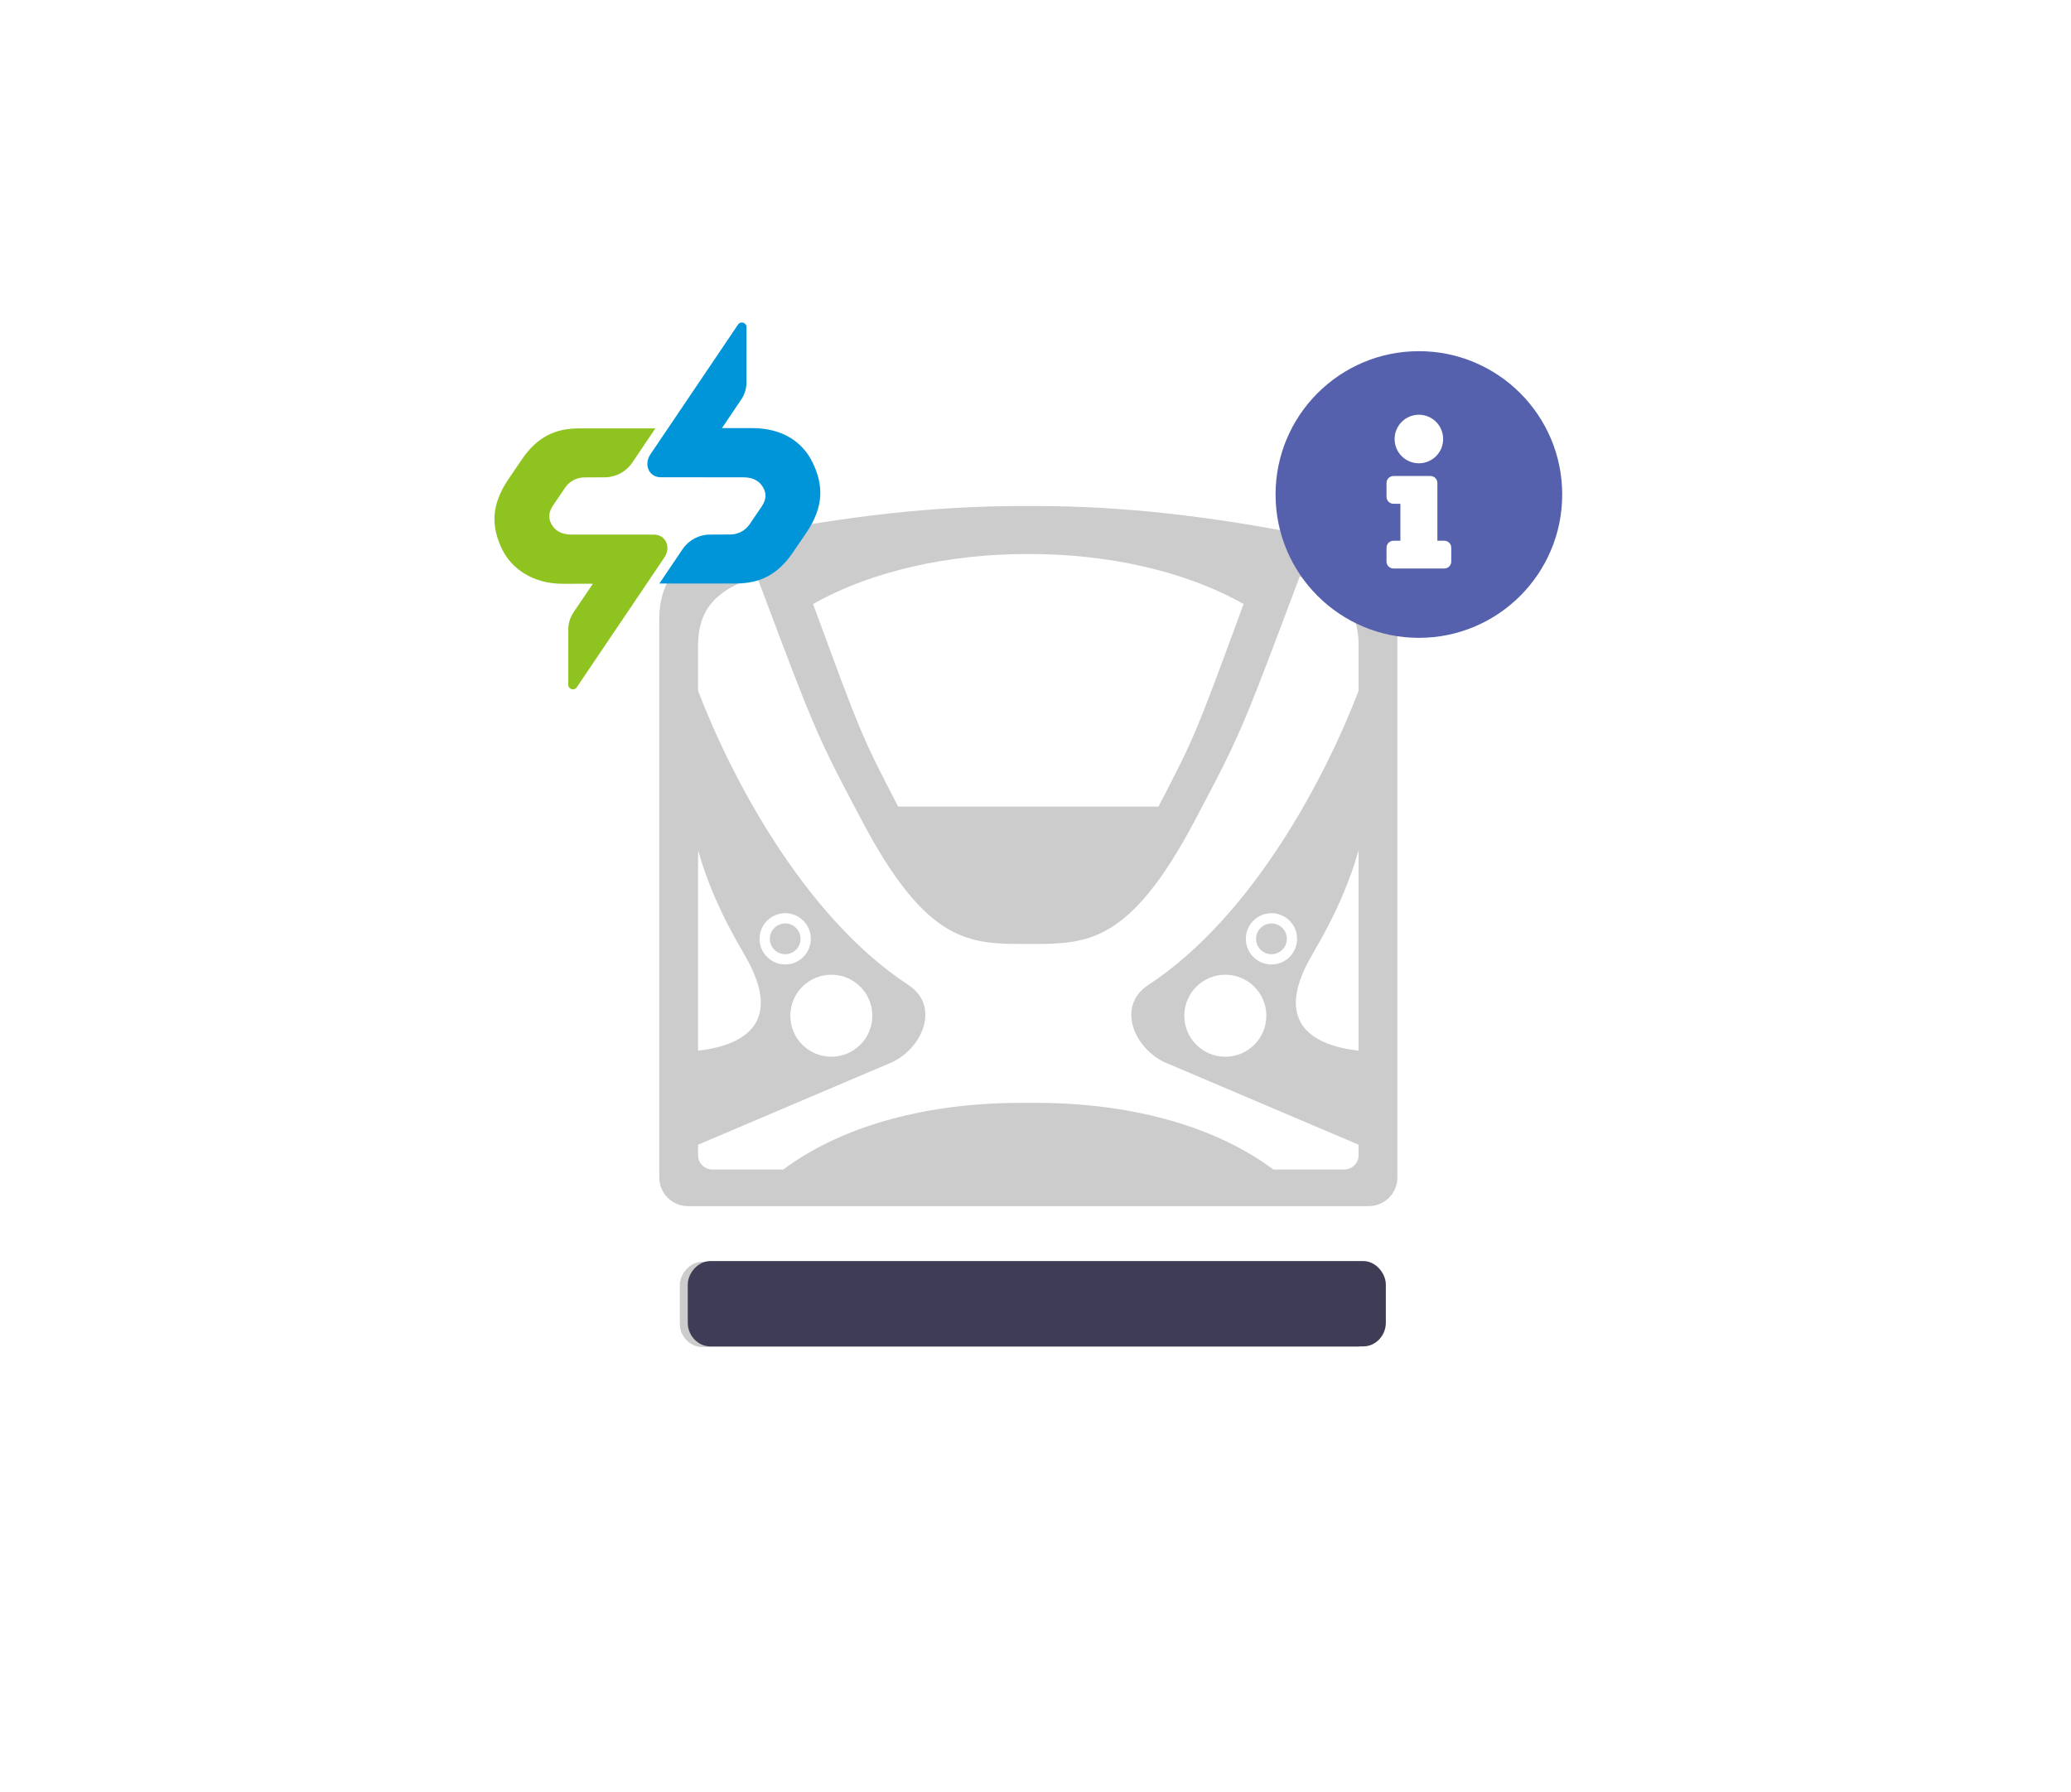 <svg width="289" height="250" viewBox="0 0 289 250" fill="none" xmlns="http://www.w3.org/2000/svg">
<mask id="mask0_3156_7094" style="mask-type:alpha" maskUnits="userSpaceOnUse" x="0" y="0" width="289" height="250">
<path d="M288.5 0H0.75V250H288.5V0Z" fill="white"/>
</mask>
<g mask="url(#mask0_3156_7094)">
<path d="M189.163 176.059C190.811 176.059 192.276 177.707 192.276 179.355V184.665C192.276 186.496 190.811 187.961 189.163 187.961H97.974C96.326 187.961 94.861 186.496 94.861 184.665V179.355C94.861 177.707 96.326 176.059 97.974 176.059H189.163Z" fill="#CCCCCC"/>
<path fill-rule="evenodd" clip-rule="evenodd" d="M143.5 70.608C143.211 70.606 142.922 70.606 142.633 70.606H142.627C130.451 70.606 118.275 71.979 104.451 74.725C96.578 76.74 92 79.303 92 86.445V164.295C92 166.504 93.791 168.295 96 168.295H127.706H132.691H143.5H154.309H159.294H191C193.209 168.295 195 166.504 195 164.295V86.445C195 79.303 190.422 76.74 182.549 74.725C168.724 71.979 156.547 70.606 144.37 70.606C144.08 70.606 143.79 70.606 143.5 70.608ZM143.5 77.303V77.303C132.551 77.276 121.689 79.624 113.458 84.285C120.253 102.745 120.253 102.745 125.342 112.552H143.456H143.5H143.543H161.657C166.745 102.745 166.745 102.745 173.54 84.285L173.54 84.285C165.31 79.624 154.448 77.276 143.5 77.303ZM143.5 153.89C143.84 153.887 144.182 153.886 144.525 153.886C158.804 153.886 170.223 157.593 177.689 163.185H187.587C188.692 163.185 189.587 162.29 189.587 161.185V159.724L162.392 148.164C158.1 146.018 155.874 140.296 160.241 137.435C174.966 127.787 185.148 108.039 189.587 96.383V90.07C189.587 84.62 186.612 82.154 181.375 80.43C176.148 94.36 174.201 99.52 171.857 104.492C170.507 107.358 169.024 110.161 166.704 114.546L166.704 114.546C157.624 131.713 151.678 131.713 143.808 131.713C143.706 131.713 143.603 131.711 143.5 131.707C143.396 131.711 143.293 131.713 143.19 131.713C135.321 131.713 129.375 131.713 120.295 114.546L120.295 114.546C117.975 110.161 116.492 107.358 115.142 104.492C112.798 99.52 110.851 94.36 105.624 80.43C100.387 82.154 97.412 84.62 97.412 90.07V96.382C101.851 108.038 112.033 127.787 126.759 137.435C131.126 140.296 128.899 146.018 124.607 148.164L97.412 159.724V161.185C97.412 162.29 98.308 163.185 99.412 163.185H109.311C116.777 157.593 128.196 153.886 142.475 153.886C142.818 153.886 143.16 153.887 143.5 153.89ZM103.849 133.143C110.28 144.025 101.752 146.107 97.412 146.605V118.61C98.542 122.725 100.497 127.469 103.849 133.143ZM121.731 141.727C121.731 144.887 119.169 147.449 116.009 147.449C112.849 147.449 110.287 144.887 110.287 141.727C110.287 138.566 112.849 136.004 116.009 136.004C119.169 136.004 121.731 138.566 121.731 141.727ZM113.148 130.997C113.148 132.973 111.547 134.574 109.572 134.574C107.597 134.574 105.995 132.973 105.995 130.997C105.995 129.022 107.597 127.421 109.572 127.421C111.547 127.421 113.148 129.022 113.148 130.997ZM111.717 130.997C111.717 132.182 110.756 133.143 109.571 133.143C108.386 133.143 107.425 132.182 107.425 130.997C107.425 129.812 108.386 128.851 109.571 128.851C110.756 128.851 111.717 129.812 111.717 130.997ZM183.15 133.143C176.719 144.025 185.247 146.107 189.587 146.605V118.611C188.457 122.726 186.502 127.47 183.15 133.143ZM165.268 141.727C165.268 144.887 167.83 147.449 170.99 147.449C174.15 147.449 176.712 144.887 176.712 141.727C176.712 138.566 174.15 136.004 170.99 136.004C167.83 136.004 165.268 138.566 165.268 141.727ZM173.851 130.997C173.851 132.973 175.452 134.574 177.427 134.574C179.402 134.574 181.003 132.973 181.003 130.997C181.003 129.022 179.402 127.421 177.427 127.421C175.452 127.421 173.851 129.022 173.851 130.997ZM175.281 130.997C175.281 132.182 176.242 133.143 177.427 133.143C178.612 133.143 179.573 132.182 179.573 130.997C179.573 129.812 178.612 128.851 177.427 128.851C176.242 128.851 175.281 129.812 175.281 130.997Z" fill="#CCCCCC"/>
<path d="M190.276 175.961C191.924 175.961 193.389 177.609 193.389 179.257V184.567C193.389 186.398 191.924 187.863 190.276 187.863H99.088C97.439 187.863 95.975 186.398 95.975 184.567V179.257C95.975 177.609 97.439 175.961 99.088 175.961H190.276Z" fill="#3F3D56"/>
<path d="M91.27 74.597L79.787 74.59C78.299 74.603 77.433 74.025 76.924 73.076C76.497 72.282 76.562 71.484 77.137 70.587L78.848 68.062C79.459 67.159 80.467 66.617 81.557 66.614L84.407 66.601C85.938 66.591 87.366 65.829 88.223 64.561L91.455 59.773H80.841C77.393 59.773 74.917 61.015 72.799 64.144L70.931 66.889C68.52 70.469 68.52 73.467 70.084 76.669C71.443 79.45 74.484 81.454 78.51 81.457L82.733 81.453L80.026 85.456C79.564 86.146 79.311 86.954 79.307 87.785L79.301 95.544C79.301 96.181 80.125 96.431 80.483 95.906L92.719 77.776C93.681 76.321 92.883 74.597 91.27 74.597Z" fill="#8FC31F"/>
<path d="M92.204 66.592L103.684 66.602C105.171 66.588 106.038 67.166 106.547 68.112C106.974 68.91 106.912 69.708 106.334 70.605L104.623 73.13C104.012 74.033 103.004 74.575 101.914 74.578L99.063 74.591C97.533 74.598 96.108 75.359 95.251 76.627L92.016 81.418H102.63C106.078 81.418 108.554 80.177 110.672 77.047L112.544 74.299C114.954 70.723 114.951 67.725 113.388 64.519C112.031 61.741 109.283 59.735 104.962 59.735L100.742 59.738L103.444 55.732C103.911 55.046 104.16 54.234 104.164 53.407L104.17 45.647C104.17 45.01 103.346 44.757 102.991 45.286L90.752 63.412C89.79 64.871 90.588 66.592 92.204 66.592Z" fill="#0095D8"/>
<path d="M198 49C186.955 49 178 57.958 178 69C178 80.048 186.955 89 198 89C209.045 89 218 80.048 218 69C218 57.958 209.045 49 198 49ZM198 57.871C199.871 57.871 201.387 59.387 201.387 61.258C201.387 63.129 199.871 64.645 198 64.645C196.129 64.645 194.613 63.129 194.613 61.258C194.613 59.387 196.129 57.871 198 57.871ZM202.516 78.355C202.516 78.889 202.083 79.323 201.548 79.323H194.452C193.917 79.323 193.484 78.889 193.484 78.355V76.419C193.484 75.885 193.917 75.452 194.452 75.452H195.419V70.29H194.452C193.917 70.29 193.484 69.857 193.484 69.323V67.387C193.484 66.853 193.917 66.419 194.452 66.419H199.613C200.147 66.419 200.581 66.853 200.581 67.387V75.452H201.548C202.083 75.452 202.516 75.885 202.516 76.419V78.355Z" fill="#5661AE"/>
</g>
</svg>
